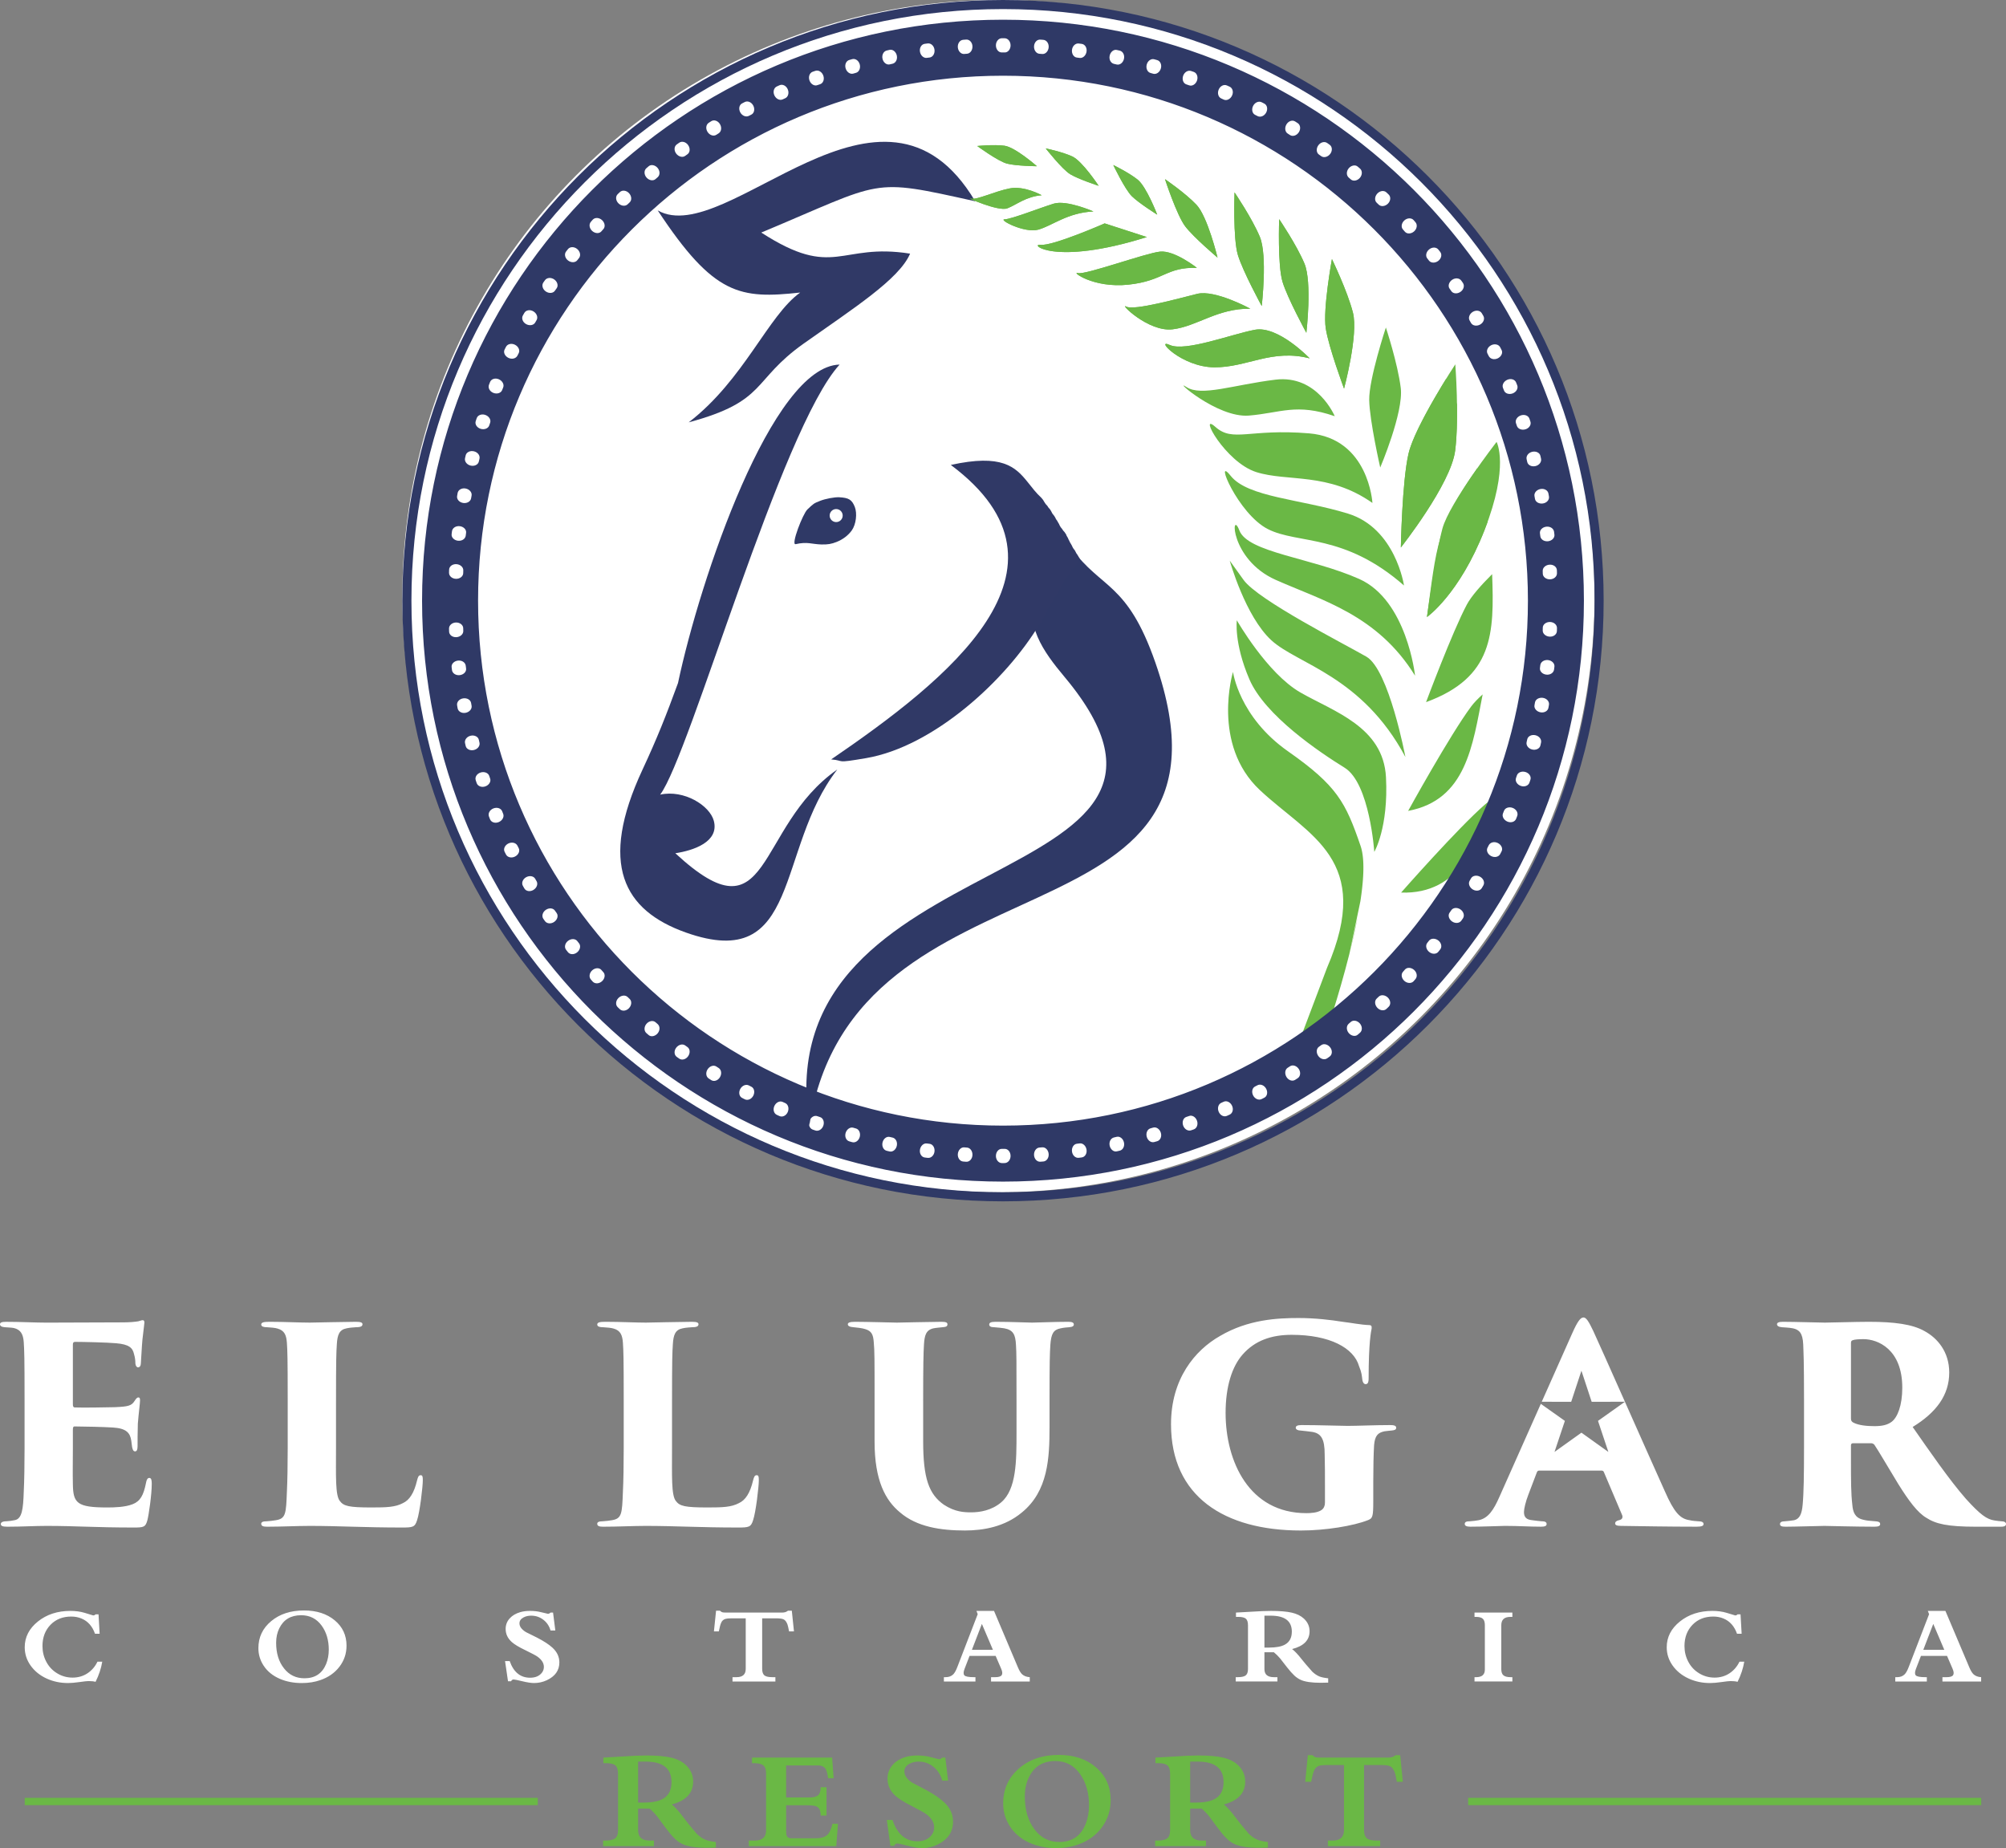 <svg xmlns="http://www.w3.org/2000/svg" id="Layer_1" width="632.91" height="583.068" viewBox="0 0 632.91 583.068"><rect x="0" y="0" width="632.91" height="583.068" fill="#808080" stroke="none"/><defs><style>      .st0, .st1 {        fill: #2f3966;      }      .st2, .st3, .st1 {        fill-rule: evenodd;      }      .st2, .st4 {        fill: #6ab845;      }      .st5, .st3 {        fill: #fff;      }      .st6 {        fill: none;      }      .st7 {        fill: #303966;      }    </style></defs><g id="Layer_11" data-name="Layer_1"><path class="st3" d="M106.015,442.678c0-14.11.084-15.819.258-18.555.17-2.994.775-4.619,3.099-5.046,1.207-.256,2.067-.256,2.928-.341,1.206,0,2.067-.172,2.067-.942,0-.513-.516-.77-2.067-.77-3.1,0-13.777.257-14.554.257-3.357,0-7.836-.257-12.744-.257-1.723,0-2.584.172-2.584.856,0,.685.862.856,1.81.856,1.292.085,2.583.17,3.358.427,2.152.598,2.755,2.053,2.929,4.445.17,2.736.257,4.276.257,18.215v15.048c0,5.302-.087,10.434-.257,13.853-.261,6.841-.346,8.379-3.446,8.894-.948.17-1.895.255-2.928.34-1.205,0-1.723.258-1.723.771,0,.77.69.941,1.895.941,4.736,0,9.387-.257,13.434-.257,9.128,0,17.138.512,29.022.512,3.446,0,4.134-.084,4.823-2.307.859-2.479,1.808-10.604,1.808-12.571,0-1.196-.087-1.624-.688-1.624-.69,0-.862.685-1.121,1.624-.948,4.019-2.413,6.242-4.479,7.184-2.413,1.283-5.167,1.368-9.903,1.368-7.149,0-8.785-.428-9.99-2.052-1.464-1.798-1.205-7.952-1.205-16.589v-14.28ZM212.031,442.678c0-14.11.085-15.819.259-18.555.172-2.994.774-4.619,3.1-5.046,1.205-.256,2.067-.256,2.926-.341,1.207,0,2.067-.172,2.067-.942,0-.513-.516-.77-2.067-.77-3.098,0-13.777.257-14.552.257-3.359,0-7.838-.257-12.744-.257-1.725,0-2.586.172-2.586.856,0,.685.862.856,1.81.856,1.292.085,2.584.17,3.359.427,2.152.598,2.754,2.053,2.928,4.445.172,2.736.257,4.276.257,18.215v15.048c0,5.302-.085,10.434-.257,13.853-.258,6.841-.346,8.379-3.444,8.894-.948.17-1.896.255-2.93.34-1.203,0-1.723.258-1.723.771,0,.77.689.941,1.897.941,4.734,0,9.387-.257,13.434-.257,9.128,0,17.138.512,29.021.512,3.446,0,4.134-.084,4.823-2.307.861-2.479,1.808-10.604,1.808-12.571,0-1.196-.086-1.624-.688-1.624-.689,0-.861.685-1.12,1.624-.947,4.019-2.413,6.242-4.479,7.184-2.411,1.283-5.165,1.368-9.903,1.368-7.147,0-8.784-.428-9.989-2.052-1.462-1.798-1.206-7.952-1.206-16.589v-14.28l-0-0ZM291.264,441.823c0-10.946.087-14.965.259-17.7.172-2.737.603-4.532,3.015-5.046.861-.171,2.067-.256,2.841-.341,1.118-.087,1.549-.258,1.549-.942,0-.513-.431-.77-1.893-.77-3.102,0-13.348.257-14.038.257-.775,0-9.472-.257-13.177-.257-1.636,0-2.326.257-2.326.77s.517.855,1.81.942c.777.085,2.755.255,3.703.598,1.982.598,2.498,1.71,2.669,4.104.259,2.736.259,5.129.259,18.385v12.996c0,12.312,3.444,18.555,8.008,22.319,5.341,4.617,12.918,5.728,20.498,5.728,5.856,0,12.572-1.197,17.913-5.644,8.352-6.756,8.782-17.272,8.782-27.021v-8.379c0-12.57.087-14.793.259-17.53.259-3.505.948-4.789,3.273-5.216,1.206-.256,1.722-.256,2.668-.341,1.12-.087,1.466-.43,1.466-.856,0-.599-.518-.856-1.81-.856-4.221,0-9.816.257-11.367.257-1.379,0-6.631-.257-11.54-.257-1.549,0-1.98.342-1.98.856s.431.856,1.551.856c1.721.17,2.236.17,3.187.341,2.839.514,3.528,1.967,3.703,5.216.171,2.737.171,4.96.171,17.53v10.261c0,8.807,0,17.785-4.825,21.89-3.013,2.564-6.715,3.165-9.472,3.165-2.154,0-5.08-.087-8.611-2.396-4.738-3.334-6.546-8.294-6.546-20.095v-12.825l0.0 0ZM433.279,467.305c0-4.191.085-8.637.257-11.373.259-2.992,1.206-3.935,3.272-4.362.861-.085,1.982-.255,2.325-.255.861-.085,1.377-.258,1.377-.854,0-.686-.69-.856-1.979-.856-4.651,0-10.247.256-13.349.256-2.325,0-8.956-.256-14.554-.256-1.377,0-1.81.341-1.81.856,0,.512.69.854,1.38.854,1.464.17,2.584.255,3.704.428,2.929.427,4.047,2.222,4.047,7.097.087,3.164.087,6.499.087,10.004v5.216c0,1.027-.346,1.795-1.035,2.31-1.29.94-3.616,1.025-4.821,1.025-18.085,0-25.492-16.333-25.492-31.638,0-8.38,2.066-14.708,5.426-18.47,3.876-4.36,9.043-6.157,15.415-6.157,11.97,0,19.636,4.104,21.272,9.919.861,2.052.861,2.993,1.033,4.276.085.685.429,1.367,1.033,1.367.603,0,.946-.428.946-1.795,0-11.373.776-14.878.946-15.733.089-.769-.085-1.111-.859-1.111-2.497-.085-5.341-.686-8.268-1.027-3.703-.598-8.698-1.197-13.949-1.197-6.546,0-15.847.429-24.716,5.643-8.008,4.532-15.502,13.597-15.502,27.877,0,22.744,16.792,33.52,40.992,33.52,7.751,0,16.533-1.454,21.098-3.249,1.551-.6,1.725-1.112,1.725-6.157v-6.156l-0-0ZM512.677,442.241c-4.651-10.459-8.857-19.908-9.98-22.311-1.463-3.079-2.239-4.276-3.101-4.276-.946,0-1.895,1.284-3.529,4.959l-9.63,21.633,9.288.019,3.231-9.807,3.23,9.807,10.491-.022v-0ZM505.367,463.968c.257,0,.603.171.688.513l5.772,13.598c.257.77-.087,1.367-1.035,1.54-.773.17-1.203.511-1.203,1.025,0,.514.516.769,1.893.769,5.513.085,15.33.255,23.768.255,1.639,0,2.241-.255,2.241-.854,0-.513-.516-.853-1.636-.853-.776-.087-1.809-.087-2.757-.342-3.015-.428-4.908-2.482-7.836-9.151-2.917-6.471-7.967-17.837-12.58-28.211l-8.499,6.027,3.269,9.793-8.496-6.072-8.497,6.072,3.271-9.793-7.587-5.378-13.071,29.358c-1.808,4.103-3.531,6.755-6.544,7.354-.863.17-1.723.255-2.756.342-1.034,0-1.636.169-1.636.853,0,.514.516.854,1.721.854,4.305,0,9.991-.255,10.938-.255,4.562,0,7.492.255,11.369.255,1.118,0,1.808-.17,1.808-.854,0-.426-.257-.853-1.551-.853-.688-.087-2.066-.172-3.013-.342-1.811-.173-2.585-.942-2.585-2.566,0-1.025.517-3.25,1.38-5.473l2.667-7.012c.174-.429.346-.6.776-.6h19.723v-0ZM583.995,423.78c0-.685.174-.769.518-.94.603-.258,2.066-.343,3.445-.343,4.478,0,12.227,3.163,12.227,15.306,0,5.729-1.549,9.406-3.357,10.774-1.379,1.027-3.101,1.368-5.426,1.368-2.412,0-4.995-.256-6.631-1.11-.518-.258-.776-.6-.776-1.283v-23.772 0ZM569.183,456.871c0,8.294-.086,14.28-.431,17.872-.258,2.907-.947,4.447-2.668,4.875-.946.17-2.066.255-2.928.34-.947,0-1.552.258-1.552.857,0,.599.431.855,1.724.855,2.926,0,11.281-.257,12.314-.257.604,0,9.988.257,15.76.257,1.205,0,1.808-.257,1.808-.769s-.172-.856-1.549-.942c-1.724-.17-2.671-.17-3.877-.513-2.582-.598-3.185-2.479-3.358-4.702-.431-3.592-.431-7.611-.431-14.365v-4.361c0-.513.259-.683.689-.683h5.685c.431,0,.861.255,1.033.512,1.551,2.308,3.531,5.815,7.492,12.314,3.357,5.388,6.113,9.064,8.869,10.689,3.016,1.967,6.803,2.822,15.673,2.822h7.751c.861,0,1.723-.087,1.723-.855,0-.514-.518-.857-1.464-.857-.689-.085-1.205-.085-2.151-.255-2.413-.343-4.479-1.797-9.044-6.842-5.253-5.984-11.538-15.136-16.792-22.659,7.405-4.532,11.539-10.004,11.539-17.188,0-6.499-3.703-10.858-7.837-13.083-3.789-2.138-9.474-2.907-17.567-2.907-3.963,0-12.231.257-13.865.257-1.206,0-9.475-.257-13.177-.257-1.291,0-1.894.257-1.894.77s.516.855,1.551.942c.773.085,2.152.085,3.444.341,2.066.427,3.099,1.539,3.273,5.046.086,2.735.257,4.444.257,17.7v15.048l0-0ZM7.75,456.871c0,5.302-.087,10.347-.257,13.768-.174,5.388-.518,8.637-2.928,8.979-.69.17-1.551.255-2.584.34-1.292,0-1.723.43-1.723.857,0,.599.518.855,2.067.855,4.738,0,8.356-.257,12.401-.257,9.043,0,15.502.512,27.384.512,3.188,0,3.792-.084,4.394-2.307.431-1.625,1.377-8.124,1.377-11.459,0-1.027-.087-1.882-.774-1.882-.518,0-.861.513-1.034,1.54-.776,3.932-1.808,5.814-4.22,6.754-2.411.942-5.77,1.027-8.01,1.027-9.559,0-10.764-1.368-10.85-7.354-.087-3.249,0-8.294,0-11.2v-5.902c0-.682.085-1.11.518-1.11,2.669,0,9.729.171,12.142.341,4.221.258,5.426,1.712,5.769,4.192.087.683.172,1.281.257,1.965.174.769.346,1.369.95,1.369.516,0,.775-.513.775-1.625,0-.94,0-5.132.085-7.097.259-3.336.688-6.414.688-7.269,0-.513,0-1.027-.516-1.027-.431,0-.688.343-1.206,1.112-.946,1.54-2.066,1.795-6.287,1.967-3.099.086-10.075.171-12.485.086-.604,0-.69-.428-.69-1.025v-18.812c0-.6.172-.854.69-.854,2.583,0,10.075.17,12.916.427,4.133.343,5.253,1.453,5.684,3.42.345,1.197.43,2.053.43,2.992.086.771.431,1.197.862,1.197.516,0,.861-.513.861-1.197.259-4.444.429-7.439.69-9.148.257-2.479.429-3.335.429-3.763,0-.427-.085-.77-.516-.77-.344,0-.774.172-1.379.343-.861.17-2.928.342-4.649.342-1.377,0-22.477.085-24.286.085-3.788,0-7.922-.257-12.831-.257C.516,417.024 0,417.281 0,417.794s.431.855,1.549.942c.861.085,2.067.085,2.841.255,2.154.513,2.928,1.967,3.102,4.447.17,2.736.257,4.446.257,18.385v15.048h-0Z"></path><path class="st3" d="M613.439,520.505l-3.476-8.168-3.143,8.168h6.619ZM614.308,522.428h-8.234l-1.577,4.097c-.376.974-.395,1.649-.057,2.034.332.39,1.333.582,3.017.582h.477v1.364h-9.957v-1.364h.57c1.009,0,1.821-.314,2.428-.938.427-.456.847-1.213,1.247-2.272l6.427-16.672-.402-1.024h5.55l7.523,17.767c.437,1.041.877,1.776,1.32,2.202.582.553,1.396.867,2.43.938v1.364h-12.211v-1.364h1.315c1.096,0,1.783-.222,2.062-.664.268-.437.211-1.101-.182-1.998l-1.744-4.051v0ZM548.825,524.246h1.504c-.345,2.104-1.047,4.225-2.11,6.362-.565-.157-1.304-.238-2.218-.238-.463,0-1.423.106-2.868.315-1.455.205-2.643.309-3.588.309-2.42,0-4.654-.466-6.708-1.398-2.167-.979-3.884-2.372-5.153-4.178-1.209-1.731-1.817-3.637-1.817-5.717,0-3.199,1.391-5.908,4.171-8.135,2.781-2.221,6.189-3.332,10.223-3.332,1.664,0,3.168.203,4.515.612,1.734.54,2.628.815,2.692.815.295,0,.546-.117.752-.343h.933l.35,6.118h-1.466c-.819-2.349-2.229-3.945-4.221-4.784-1.001-.425-2.091-.637-3.262-.637-2.682,0-4.861.863-6.539,2.582-1.696,1.748-2.548,3.991-2.548,6.725,0,1.766.395,3.403,1.177,4.9.825,1.597,2.004,2.844,3.52,3.741,1.46.879,3.062,1.316,4.812,1.316,1.772,0,3.354-.465,4.751-1.398,1.322-.893,2.354-2.099,3.101-3.637h0ZM465.22,510.122v-1.364h11.948v1.364h-.627c-1.91,0-2.87.873-2.87,2.627v13.846c0,.949.232,1.608.703,1.981.463.379,1.209.565,2.24.565h.554v1.364h-11.948v-1.364h.53c1.823,0,2.735-.805,2.735-2.407v-13.984c0-.943-.206-1.619-.625-2.021-.412-.403-1.134-.606-2.148-.606h-.492l-0-0ZM398.938,509.736v10.069h1.465c2.229,0,3.903-.32,5.029-.955,1.435-.798,2.15-2.156,2.15-4.079,0-3.356-2.224-5.035-6.679-5.035h-1.966l-0-0ZM398.938,521.274v5.326c0,1.694.989,2.54,2.975,2.54h1.12v1.364h-13.15v-1.364h.606c1.134,0,1.942-.157,2.419-.476.562-.374.844-1.068.844-2.069v-13.81c0-1.014-.225-1.706-.669-2.091-.451-.379-1.228-.571-2.337-.571h-.787v-1.364l4.846-.268c2.556-.168,4.617-.255,6.17-.255,2.8,0,4.996.181,6.587.547,1.591.361,2.862.99,3.822,1.877,1.193,1.112,1.797,2.44,1.797,3.979,0,2.822-1.835,4.696-5.511,5.629.863.665,1.866,1.725,3.005,3.194.715.92,1.848,2.248,3.4,3.979.752.699,1.504,1.201,2.262,1.493.644.25,1.555.437,2.717.56v1.363c-.55.035-1.326.052-2.335.052-2.919,0-5.042-.315-6.365-.938-.698-.319-1.357-.769-1.983-1.351-.682-.637-1.458-1.516-2.329-2.63l-2.169-2.784c-.55-.659-1.201-1.305-1.959-1.929h-2.975l-0-0ZM313.27,520.505l-3.478-8.168-3.144,8.168h6.621ZM314.139,522.428h-8.237l-1.577,4.097c-.376.974-.393,1.649-.055,2.034.332.39,1.332.582,3.017.582h.478v1.364h-9.96v-1.364h.571c1.009,0,1.823-.314,2.429-.938.425-.456.844-1.213,1.247-2.272l6.427-16.672-.402-1.024h5.548l7.522,17.767c.439,1.041.877,1.776,1.321,2.202.583.553,1.396.867,2.431.938v1.364h-12.213v-1.364h1.315c1.096,0,1.785-.222,2.061-.664.268-.437.213-1.101-.182-1.998l-1.742-4.051v0ZM240.47,510.577v15.953c0,1.032.269,1.743.809,2.115.463.333,1.283.495,2.459.495h.903v1.364h-13.528v-1.364h1.263c1.936,0,2.906-.867,2.906-2.61v-15.953h-4.438c-.89,0-1.536.057-1.925.168-.638.187-1.09.572-1.358,1.166-.255.537-.512,1.467-.769,2.79h-1.542l.676-6.537h1.215c.338.292.578.46.714.49.246.068.607.103,1.084.103h17.873c.733,0,1.334-.198,1.797-.594h1.216l.677,6.537h-1.542c-.206-1.084-.374-1.8-.494-2.155-.321-.903-.765-1.468-1.341-1.695-.476-.182-1.22-.273-2.235-.273h-4.422ZM160.28,530.435l-.931-6.364h1.464c1.239,3.498,3.382,5.245,6.431,5.245,1.717,0,2.981-.56,3.803-1.677.371-.515.552-1.096.552-1.743,0-1.207-.697-2.302-2.093-3.281-.5-.35-1.772-1.02-3.801-2.01-1.998-.956-3.4-1.806-4.221-2.54-1.295-1.166-1.947-2.541-1.947-4.133,0-1.299.432-2.417,1.301-3.36.809-.887,1.899-1.526,3.265-1.931.933-.273,1.953-.406,3.068-.406,1.233,0,2.343.116,3.319.354,1.502.374,2.299.56,2.386.56.282,0,.56-.128.828-.391h.79l.714,5.664h-1.504c-.395-1.375-1.128-2.488-2.205-3.338-1.128-.897-2.435-1.348-3.928-1.348-.907,0-1.708.188-2.411.567-.846.453-1.266,1.071-1.266,1.852,0,1.003.676,1.923,2.035,2.768,1.141.565,2.288,1.136,3.435,1.706,2.203,1.125,3.856,2.204,4.972,3.24,1.434,1.328,2.148,2.872,2.148,4.621,0,2.517-1.336,4.393-4.003,5.634-1.247.578-2.586.868-4.015.868-.882,0-2.097-.187-3.644-.559-1.547-.379-2.469-.565-2.775-.565-.357,0-.62.186-.79.565h-.977 0ZM87.124,518.297c0,3.298.833,5.996,2.501,8.089,1.621,2.067,3.769,3.105,6.438,3.105,3.304,0,5.579-1.497,6.825-4.488.565-1.374.845-2.891.845-4.539,0-3-.752-5.535-2.252-7.593-1.592-2.184-3.746-3.273-6.465-3.273-3.257,0-5.556,1.375-6.901,4.131-.659,1.328-.992,2.85-.992,4.568l-0-0ZM81.526,519.986c0-3.443,1.345-6.293,4.046-8.53,2.694-2.243,6.144-3.362,10.353-3.362,3.952,0,7.169,1.032,9.668,3.102,2.494,2.061,3.739,4.729,3.739,8.005,0,2.494-.752,4.721-2.254,6.671-1.472,1.912-3.465,3.311-5.981,4.185-1.759.623-3.727.938-5.886.938-2.507,0-4.791-.431-6.846-1.299-2.273-.968-4.007-2.372-5.205-4.214-1.09-1.671-1.634-3.501-1.634-5.494v0ZM30.759,524.246h1.503c-.344,2.104-1.046,4.225-2.11,6.362-.565-.157-1.303-.238-2.218-.238-.463,0-1.422.106-2.868.315-1.454.205-2.643.309-3.587.309-2.42,0-4.655-.466-6.708-1.398-2.167-.979-3.884-2.372-5.154-4.178-1.209-1.731-1.817-3.637-1.817-5.717,0-3.199,1.391-5.908,4.171-8.135,2.781-2.221,6.189-3.332,10.222-3.332,1.665,0,3.168.203,4.515.612,1.734.54,2.628.815,2.692.815.294,0,.546-.117.752-.343h.933l.35,6.118h-1.466c-.82-2.349-2.229-3.945-4.221-4.784-1.001-.425-2.091-.637-3.262-.637-2.681,0-4.861.863-6.538,2.582-1.696,1.748-2.548,3.991-2.548,6.725,0,1.766.395,3.403,1.177,4.9.825,1.597,2.004,2.844,3.519,3.741,1.46.879,3.062,1.316,4.812,1.316,1.772,0,3.355-.465,4.751-1.398,1.322-.893,2.354-2.099,3.1-3.637Z"></path><path class="st2" d="M430.368,556.854v20.483c0,1.324.329,2.236.984,2.716.565.426,1.566.637,3.002.637h1.1v1.751h-16.498v-1.751h1.544c2.359,0,3.543-1.116,3.543-3.352v-20.483h-5.414c-1.084,0-1.872.073-2.346.216-.778.239-1.328.733-1.657,1.497-.314.687-.625,1.884-.939,3.583h-1.88l.825-8.393h1.482c.414.374.703.59.871.627.298.091.74.135,1.322.135h21.797c.894,0,1.626-.253,2.193-.762h1.481l.825,8.393h-1.88c-.251-1.392-.459-2.312-.602-2.768-.392-1.158-.934-1.886-1.636-2.176-.58-.233-1.489-.352-2.727-.352h-5.392v-0ZM375.506,555.775v12.93h1.787c2.719,0,4.759-.413,6.133-1.227,1.749-1.024,2.619-2.768,2.619-5.236,0-4.31-2.71-6.466-8.142-6.466h-2.397ZM375.506,570.591v6.837c0,2.177,1.207,3.263,3.627,3.263h1.368v1.751h-16.039v-1.751h.74c1.384,0,2.367-.201,2.947-.614.689-.479,1.032-1.369,1.032-2.655v-17.731c0-1.301-.275-2.193-.816-2.686-.552-.486-1.498-.734-2.849-.734h-.964v-1.751l5.911-.344c3.117-.217,5.63-.33,7.524-.33,3.414,0,6.095.233,8.034.704,1.94.464,3.491,1.273,4.659,2.409,1.458,1.431,2.193,3.135,2.193,5.111,0,3.619-2.239,6.028-6.722,7.226,1.054.854,2.276,2.215,3.665,4.102.871,1.182,2.254,2.887,4.148,5.108.916.898,1.832,1.542,2.756,1.916.788.321,1.895.561,3.315.718v1.75c-.673.047-1.619.069-2.849.069-3.56,0-6.149-.406-7.761-1.205-.855-.413-1.656-.988-2.42-1.736-.833-.815-1.781-1.944-2.841-3.375l-2.644-3.575c-.672-.846-1.468-1.677-2.392-2.476h-3.627ZM323.339,566.768c0,4.233,1.017,7.698,3.048,10.383,1.978,2.657,4.598,3.988,7.851,3.988,4.034,0,6.807-1.923,8.326-5.761.688-1.766,1.031-3.711,1.031-5.827,0-3.854-.916-7.108-2.751-9.749-1.94-2.805-4.565-4.206-7.881-4.206-3.972,0-6.774,1.768-8.416,5.306-.804,1.706-1.208,3.658-1.208,5.866h0ZM316.51,568.936c0-4.421,1.643-8.079,4.935-10.953,3.285-2.88,7.492-4.317,12.625-4.317,4.819,0,8.747,1.324,11.794,3.981,3.04,2.648,4.559,6.075,4.559,10.279,0,3.203-.916,6.06-2.749,8.568-1.794,2.453-4.224,4.248-7.294,5.369-2.146.802-4.545,1.205-7.18,1.205-3.056,0-5.844-.554-8.349-1.667-2.771-1.242-4.887-3.046-6.346-5.409-1.33-2.148-1.995-4.497-1.995-7.056ZM280.934,582.351l-1.138-8.17h1.788c1.513,4.489,4.123,6.734,7.843,6.734,2.093,0,3.637-.719,4.636-2.154.451-.659.672-1.406.672-2.237,0-1.549-.848-2.955-2.55-4.212-.612-.449-2.161-1.31-4.636-2.582-2.437-1.227-4.149-2.32-5.148-3.262-1.582-1.497-2.377-3.263-2.377-5.306,0-1.667.527-3.104,1.589-4.315.986-1.138,2.314-1.961,3.981-2.477,1.137-.352,2.382-.524,3.742-.524,1.504,0,2.857.15,4.047.458,1.835.479,2.803.718,2.911.718.344,0,.68-.165,1.009-.502h.961l.871,7.272h-1.833c-.482-1.765-1.375-3.193-2.69-4.287-1.373-1.151-2.969-1.729-4.789-1.729-1.107,0-2.084.24-2.939.727-1.032.583-1.543,1.377-1.543,2.378,0,1.288.825,2.471,2.482,3.555,1.391.726,2.789,1.458,4.186,2.191,2.689,1.444,4.704,2.829,6.064,4.159,1.749,1.706,2.62,3.688,2.62,5.933,0,3.233-1.629,5.643-4.882,7.235-1.518.74-3.154,1.114-4.894,1.114-1.077,0-2.56-.238-4.445-.718-1.887-.487-3.009-.726-3.385-.726-.434,0-.755.238-.961.726h-1.192 0ZM261.274,561.029c-.19-1.377-.435-2.313-.718-2.813-.479-.815-1.29-1.229-2.443-1.229h-10.082v10.103h7.447c1.245,0,2.131-.241,2.666-.721.527-.484.793-1.315.793-2.513h1.835v8.933h-1.835c0-1.601-.496-2.574-1.481-2.926-.597-.201-1.49-.306-2.673-.306h-6.752v8.087c0,.823.083,1.377.244,1.669.221.44.71.659,1.451.659h7.645c1.674,0,2.896-.368,3.667-1.094.703-.643,1.237-1.81,1.611-3.486h1.742l-.535,7.049h-27.604v-1.751h1.88c2.382,0,3.574-1.078,3.574-3.226v-17.911c0-1.322-.336-2.222-1.007-2.692-.567-.397-1.558-.592-2.986-.592h-.452v-1.751h25.281l.474,6.511h-1.742 0ZM201.326,555.775v12.93h1.787c2.718,0,4.759-.413,6.132-1.227,1.75-1.024,2.621-2.768,2.621-5.236,0-4.31-2.711-6.466-8.143-6.466h-2.397ZM201.326,570.591v6.837c0,2.177,1.207,3.263,3.627,3.263h1.368v1.751h-16.039v-1.751h.741c1.383,0,2.367-.201,2.947-.614.688-.479,1.031-1.369,1.031-2.655v-17.731c0-1.301-.273-2.193-.816-2.686-.552-.486-1.498-.734-2.849-.734h-.964v-1.751l5.911-.344c3.118-.217,5.63-.33,7.525-.33,3.414,0,6.094.233,8.034.704,1.94.464,3.491,1.273,4.659,2.409,1.458,1.431,2.193,3.135,2.193,5.111,0,3.619-2.239,6.028-6.722,7.226,1.054.854,2.276,2.215,3.665,4.102.871,1.182,2.254,2.887,4.149,5.108.916.898,1.833,1.542,2.756,1.916.788.321,1.895.561,3.315.718v1.75c-.672.047-1.619.069-2.849.069-3.559,0-6.149-.406-7.76-1.205-.856-.413-1.657-.988-2.42-1.736-.833-.815-1.782-1.944-2.841-3.375l-2.643-3.575c-.673-.846-1.468-1.677-2.392-2.476h-3.627Z"></path><rect class="st4" x="7.8" y="567.217" width="161.871" height="2.3"></rect><rect class="st4" x="463.221" y="567.217" width="161.868" height="2.3"></rect><circle class="st5" cx="315.021" cy="188.079" r="188.079"></circle><g id="Horse"><g id="body"><path class="st0" d="M364.487,208.927c-8.877-25.394-17.025-22.977-26.391-35.92-3.789-2.941-5.822-5.738-6.971-8.425-.035.382-.066.769-.082,1.169-.15,3.66.658,6.844-.433,10.502-.946,3.171-2.648,6.981-4.882,10.3.243-.085.486-.184.728-.264-3.195,10.985,2.521,19.035,9.432,27.298,57.844,69.166-94.718,50.66-80.552,141.592,13.935-89.637,141.597-53.463,109.152-146.251Z"></path><path class="st7" d="M213.068,269.196c5.766-.869,13.891-3.602,12.154-10.215-1.285-4.865-9.434-9.933-16.933-8.28,9.406-12.475,38.146-115.531,56.615-135.676-21.292.49-44.026,67.57-50.985,100.464-3.757,10.278-6.576,17.4-11.214,27.358-13.898,29.825-5.979,44.387,13.722,51.371,36.455,12.916,28.182-26.275,47.754-51.449-26.22,18.299-20.603,54.656-51.112,26.427h0Z"></path><path class="st7" d="M253.645,108.341c15.5-10.979,30.076-20.246,33.497-28.317-22.208-3.53-23.819,8.305-46.954-6.653,39.192-16.367,33.936-17.318,67.497-9.872-29.271-49.166-78.306,15.291-100.166,2.89,17.751,26.938,26,27.954,44.955,25.912-10.121,7.178-17.728,27.548-35.184,40.948,24.929-6.724,19.712-13.129,36.354-24.908Z"></path><path class="st7" d="M400.877,241.845c-.165.13-.327.262-.491.394-.003.032-.007.064-.009.097.243.001.477.048.69.138.242-.435.476-.873.698-1.318-.298.227-.594.456-.888.688l0.0 0Z"></path><path class="st7" d="M340.187,175.454c-.076-.119-.147-.241-.212-.366-.275-.329-.491-.698-.667-1.089-.053-.08-.083-.173-.13-.256-.018-.024-.032-.05-.049-.075-.388-.439-.707-.948-.926-1.506-.127-.19-.242-.387-.337-.596-.207-.283-.361-.597-.493-.921-.184-.305-.338-.628-.455-.967-.043-.064-.09-.125-.129-.192-.196-.319-.37-.652-.491-1.008-.148-.18-.286-.367-.397-.572-.329-.313-.601-.674-.826-1.063-.413-.445-.728-.967-.947-1.533-.121-.167-.223-.345-.317-.528-.102-.152-.177-.316-.261-.477-.276-.331-.506-.688-.652-1.094-.15-.196-.289-.399-.404-.618-.386-.409-.679-.888-.898-1.405-.054-.074-.097-.156-.146-.233-.069-.098-.132-.201-.194-.304-.346-.333-.636-.714-.862-1.132-.381-.336-.674-.743-.923-1.177-.145-.203-.271-.419-.383-.643-.038-.041-.068-.088-.105-.129-.075-.084-.144-.171-.213-.26-.063-.08-.138-.151-.193-.236-1.663-1.518-2.93-3.213-4.223-4.831-.038-.044-.073-.09-.109-.136-3.902-4.864-8.143-8.973-24.26-5.422,43.795,32.665-1.284,67.971-37.748,92.906,4.628.376.82,1.336,11.021-.404,21.193-3.608,44.122-24.466,54.843-42.472,3.717-6.233,6.387-11.816,9.709-16.258-.001-.49.231-.975.799-1.305.869-.505,1.233-1.488,1.705-2.333.109-.195.234-.379.35-.569-.188-.248-.341-.518-.474-.799Z"></path></g><g id="eye"><path class="st1" d="M269.697,159.935c-.93-2.353-1.961-2.871-4.844-3.05-1.513-.094-4.449.479-6.052,1.113-2.074.82-2.056.839-4.041,2.711-1.484,1.399-5.304,11.33-3.736,10.973,3.739-.851,5.063.016,8.146.094,1.994.05,3.158-.151,4.767-.787,2.042-.807,3.694-2.106,4.785-3.613,1.398-1.93,1.771-5.427.975-7.442v-0Z"></path><circle class="st5" cx="263.82" cy="162.659" r="2.056"></circle></g></g><g><path class="st2" d="M472.181,139.422s-14.924,19.3-17.086,27.34c-2.164,8.037-4.878,27.91-4.878,27.91,0,0,10.204-7.111,18.163-27.436,7.954-20.323,3.801-27.814,3.801-27.814"></path><path class="st2" d="M459.157,114.941s-12.734,19.41-14.765,28.212c-2.033,8.804-2.412,29.579-2.412,29.579,0,0,15.825-20.005,17.14-30.589,1.321-10.585.037-27.203.037-27.203"></path><path class="st2" d="M420.235,81.734s-2.889,15.791-1.952,21.844c.929,6.053,5.776,19.035,5.776,19.035,0,0,4.593-17.068,2.798-24.011-1.794-6.947-6.622-16.868-6.622-16.868"></path><path class="st2" d="M403.589,69.142s-.535,14.52,1.06,19.775c1.595,5.252,7.518,16.079,7.518,16.079,0,0,1.871-15.923-.597-21.836-2.469-5.916-7.981-14.017-7.981-14.017"></path><path class="st2" d="M389.508,60.699s-.535,14.516,1.062,19.773c1.595,5.252,7.517,16.08,7.517,16.08,0,0,1.869-15.925-.597-21.84-2.469-5.916-7.982-14.013-7.982-14.013"></path><path class="st2" d="M367.562,56.529s3.716,11.394,6.398,14.905c2.683,3.51,10.184,9.839,10.184,9.839,0,0-3.118-12.932-6.638-16.656-3.52-3.724-9.943-8.089-9.943-8.089"></path><path class="st2" d="M351.249,52.062s3.64,7.642,5.841,9.828c2.196,2.189,8.022,5.832,8.022,5.832,0,0-3.365-8.801-6.169-11.045-2.806-2.242-7.694-4.614-7.694-4.614"></path><path class="st2" d="M329.941,46.824s5.137,6.564,7.72,8.143c2.582,1.577,8.972,3.653,8.972,3.653,0,0-5.116-7.766-8.292-9.25-3.181-1.474-8.399-2.546-8.399-2.546"></path><path class="st2" d="M308.327,46.063s6.537,4.812,9.39,5.557c2.852.752,9.443.825,9.443.825,0,0-6.815-5.992-10.206-6.463-3.397-.465-8.627.081-8.627.081"></path><path class="st2" d="M413.217,113.066s-9.946-10.423-17.319-9.02c-7.378,1.403-21.975,7.019-26.83,4.792s3.706,6.991,14.069,7.051c10.359.062,18.122-5.911,30.08-2.824"></path><path class="st2" d="M394.477,97.392s-11.119-6.067-16.738-4.687c-5.62,1.38-19.938,5.382-22.387,4.029-2.447-1.353,6.896,8.081,14.607,7.164,7.711-.914,14.136-6.643,24.518-6.505"></path><path class="st2" d="M377.636,84.512s-7.047-5.6-11.633-5.126-23.632,7.428-25.921,6.769c-2.285-.662,4.742,4.861,15.978,3.649,11.236-1.211,11.816-5.587,21.575-5.292"></path><path class="st2" d="M361.84,74.791l-13.306-4.311s-16.427,7.205-20.204,6.753c-3.778-.459,3.965,6.842,33.51-2.441"></path><path class="st2" d="M344.994,66.715s-8.438-3.71-12.542-2.461c-4.108,1.252-13.373,4.91-15.496,4.941-2.118.035,6.268,4.487,10.675,3.246,4.404-1.247,9.163-5.344,17.363-5.727"></path><path class="st2" d="M328.673,61.599s-5.421-3.066-10.127-2.157c-4.701.907-10.545,3.809-12.376,3.2-1.834-.607,8.77,4.2,11.661,3.083,2.893-1.119,5.872-3.722,10.843-4.127"></path><path class="st2" d="M328.673,61.599s-5.421-3.066-10.127-2.157c-4.701.907-10.545,3.809-12.376,3.2-1.834-.607,8.77,4.2,11.661,3.083,2.893-1.119,5.872-3.722,10.843-4.127M332.453,64.254c-4.108,1.252-13.373,4.91-15.496,4.941-2.118.035,6.268,4.487,10.675,3.246,4.404-1.247,9.163-5.344,17.363-5.727,0,0-8.438-3.71-12.542-2.461ZM346.632,58.62s-5.116-7.766-8.292-9.25c-3.181-1.474-8.399-2.546-8.399-2.546,0,0,5.137,6.564,7.72,8.143,2.582,1.577,8.972,3.653,8.972,3.653ZM365.112,67.722s-3.365-8.801-6.169-11.045c-2.806-2.242-7.694-4.614-7.694-4.614,0,0,3.64,7.642,5.841,9.828,2.196,2.189,8.022,5.832,8.022,5.832ZM348.534,70.48s-16.427,7.205-20.204,6.753c-3.778-.459,3.965,6.842,33.51-2.441l-13.306-4.311v0ZM366.004,79.385c-4.585.473-23.632,7.428-25.921,6.769-2.285-.662,4.742,4.861,15.978,3.649,11.236-1.211,11.816-5.587,21.575-5.292,0,0-7.047-5.6-11.633-5.126ZM384.144,81.273s-3.118-12.932-6.638-16.656c-3.52-3.724-9.943-8.089-9.943-8.089,0,0,3.716,11.394,6.398,14.905,2.683,3.51,10.184,9.839,10.184,9.839h0ZM377.739,92.705c-5.62,1.38-19.938,5.382-22.387,4.029-2.447-1.353,6.896,8.081,14.607,7.164,7.711-.914,14.136-6.643,24.518-6.505,0,0-11.119-6.067-16.738-4.687l-0-0ZM398.087,96.552s1.869-15.925-.597-21.84c-2.469-5.916-7.982-14.013-7.982-14.013,0,0-.535,14.516,1.062,19.773,1.595,5.252,7.517,16.08,7.517,16.08ZM395.898,104.047c-7.378,1.403-21.975,7.019-26.83,4.792s3.706,6.991,14.069,7.051c10.359.062,18.122-5.911,30.08-2.824,0,0-9.946-10.423-17.319-9.02ZM412.167,104.996s1.871-15.923-.597-21.836c-2.469-5.916-7.981-14.017-7.981-14.017,0,0-.535,14.52,1.06,19.775,1.595,5.252,7.518,16.079,7.518,16.079ZM424.059,122.612s4.593-17.068,2.798-24.011c-1.794-6.947-6.622-16.868-6.622-16.868,0,0-2.889,15.791-1.952,21.844.929,6.053,5.776,19.035,5.776,19.035ZM468.607,253.747c-8.534,7.379-26.545,27.858-26.545,27.858,18.631.611,24.339-15.757,30.913-30.802-1.767.998-3.263,1.988-4.368,2.944ZM437.256,103.326s-5.387,16.3-5.258,22.908c.13,6.604,3.476,21.267,3.476,21.267,0,0,7.405-17.358,6.479-25.069-.929-7.701-4.697-19.105-4.697-19.105ZM433.599,268.759s-1.434-21.631-9.341-26.531c-7.909-4.897-25.168-16.46-30.084-27.953-4.913-11.494-3.941-18.574-3.941-18.574,0,0,9.525,16.719,20.048,22.765,10.53,6.043,26.185,10.836,27.008,26.755.824,15.919-3.69,23.539-3.69,23.539h0ZM443.418,238.836s-5.182-27.553-12.315-31.661c-7.136-4.113-34.151-17.835-38.737-24.201-3.991-5.544-4.347-6.053-4.373-6.092-.003-.005-.001-.001-.001-.001l.001.001c.016.057,4.889,17.541,13.123,25.114,8.244,7.585,28.623,11.212,42.302,36.841l-0-0ZM446.464,213.182s-2.542-23.806-17.628-30.525c-15.087-6.719-35.128-8.311-37.808-15.311-2.678-6.994-3.141,9.079,11.458,15.594,14.602,6.509,32.098,11.012,43.979,30.241v-0ZM442.975,184.727s-2.655-18.078-17.688-22.692c-15.028-4.616-31.584-5.115-37.011-11.927-5.421-6.808,2.247,11.991,11.752,16.822,9.505,4.831,24.071,1.257,42.947,17.797h0ZM433.013,158.679s-1.142-20.401-20.007-21.96c-18.862-1.558-23.96,2.947-29.544-2.034-5.577-4.981,3.069,11.136,12.907,14.26,9.838,3.12,22.739-.045,36.644,9.734h-0ZM421.122,131.312s-5.452-13.154-18.718-11.528c-13.27,1.624-23.38,5.411-28.071,2.328-4.693-3.082,9.659,9.842,19.733,8.999,10.075-.842,14.912-3.986,27.055.201v0ZM464.166,222.892c-6.735,9.051-19.887,32.943-19.887,32.943,18.323-3.436,20.353-20.65,23.514-36.762-1.508,1.357-2.755,2.647-3.627,3.819ZM449.935,221.524c21.252-7.797,21.537-21.63,20.845-40.379-3.552,3.534-6.585,6.98-7.977,9.592-4.603,8.636-12.868,30.787-12.868,30.787v0ZM450.217,194.671s10.204-7.111,18.163-27.436c.342-.875.662-1.725.961-2.553-.784-5.663-1.868-11.32-3.261-16.95-12.886,18.292-12.817,24.639-15.863,46.939ZM441.98,172.733s15.825-20.005,17.14-30.589c.545-4.366.646-9.756.578-14.585-1.008-2.598-2.085-5.183-3.234-7.756l-.159-.357c-3.878,6.276-10.498,17.571-11.913,23.707-2.033,8.804-2.412,29.579-2.412,29.579l-0.0 0ZM429.206,284.381c.055-.358.108-.714.16-1.068l.02-.142c.05-.351.098-.7.144-1.045l.017-.13c.045-.342.088-.682.128-1.02l.018-.145c.039-.338.077-.675.112-1.008l.012-.117c.034-.329.066-.654.096-.976l.015-.166c.028-.311.053-.621.076-.926l.013-.168c.022-.305.042-.606.059-.903l.009-.153c.017-.298.031-.592.042-.883l.006-.158c.01-.293.019-.584.024-.869l.002-.128c.004-.292.005-.578.004-.861l-.001-.115c-.002-.282-.008-.561-.016-.834l-.003-.111c-.01-.276-.023-.545-.039-.811l-.005-.096c-.017-.271-.038-.538-.062-.799l-.006-.067c-.025-.26-.054-.515-.086-.765l-.011-.082c-.033-.248-.069-.491-.11-.727l-.011-.066c-.041-.241-.087-.475-.138-.704l-.01-.05c-.052-.236-.109-.464-.17-.687l-.006-.02c-.064-.229-.132-.451-.205-.666-4.729-13.817-7.423-19.021-22.903-29.878-15.481-10.86-17.358-25.052-17.358-25.052,0,0-6.934,22.874,8.514,37.32,15.444,14.448,35.966,21.791,21.151,56.04l-8.671,22.969,8.122-1.667s4.161-12.037,7.588-25.639M327.159,52.445s-6.815-5.992-10.206-6.463c-3.397-.465-8.627.081-8.627.081,0,0,6.537,4.812,9.39,5.557,2.852.752,9.443.825,9.443.825h0Z"></path><line class="st6" x1="428.576" y1="288.109" x2="428.571" y2="288.131"></line><polyline class="st2" points="429.206 284.381 429.195 284.457 429.184 284.523"></polyline><path class="st2" d="M428.576,288.109c.072-.392.142-.784.21-1.174l.006-.033.002-.01.008-.051"></path><path class="st2" d="M425.725,301.01l.001-0.0.058-.236.026-.1c.199-.791.393-1.588.585-2.387l.033-.137c.088-.366.176-.734.262-1.102l.04-.174c.085-.362.169-.724.252-1.087l.041-.179c.084-.368.166-.736.248-1.104l.032-.142c.083-.374.165-.747.245-1.121l.028-.129c.081-.376.16-.753.239-1.128l.03-.146c.078-.376.154-.751.23-1.125l.016-.083.016-.081c.074-.367.144-.733.215-1.097l.015-.075.01-.051c.076-.399.152-.798.224-1.194-.072.397-.148.795-.224,1.194"></path></g><path class="st1" d="M499.738,189.506c0-101.226-82.06-183.287-183.286-183.287s-183.287,82.061-183.287,183.287,82.061,183.287,183.287,183.287,183.286-82.061,183.286-183.287M146.17,179.931h0l-.024.912c-.024,1.008-1.046,1.799-2.284,1.772-1.236-.029-2.217-.894-2.19-1.931l.024-.936c.027-1.038,1.04-1.827,2.289-1.76,1.222.066,2.212.936,2.185,1.943ZM147.058,168.088h0l-.114.906c-.135,1.002-1.152,1.724-2.398,1.609-1.216-.111-2.197-1.044-2.055-2.073l.114-.929c.132-1.032,1.234-1.743,2.461-1.592,1.228.153,2.122,1.083,1.992,2.079v-0ZM148.791,156.347h0l-.16.897c-.177.993-1.312,1.637-2.53,1.433-1.222-.199-2.064-1.186-1.878-2.209l.16-.923c.187-1.02,1.318-1.655,2.53-1.42,1.216.235,2.055,1.233,1.878,2.224l0-0ZM151.276,144.741h0l-.205.888c-.226.981-1.387,1.546-2.591,1.261-1.2-.286-1.989-1.33-1.757-2.344l.214-.915c.244-1.005,1.468-1.547,2.657-1.228,1.2.322,1.922,1.36,1.682,2.338ZM154.649,133.361h0l-.292.867c-.324.951-1.543,1.426-2.723,1.056-1.182-.367-1.869-1.462-1.534-2.443l.297-.888c.331-.984,1.55-1.454,2.718-1.047,1.17.403,1.856,1.504,1.534,2.455ZM158.763,122.228h0l-.336.845c-.371.942-1.605,1.333-2.754.888-1.155-.451-1.775-1.601-1.396-2.563l.34-.873c.385-.966,1.607-1.36,2.759-.87,1.125.482,1.754,1.634,1.387,2.573ZM163.659,111.417h0l-.415.812c-.478.888-1.7,1.215-2.819.683-1.114-.53-1.694-1.733-1.207-2.651l.427-.837c.473-.92,1.748-1.212,2.85-.649,1.101.562,1.622,1.745,1.165,2.642ZM169.306,100.976h0l-.454.791c-.505.873-1.784,1.089-2.865.484-1.077-.605-1.531-1.827-1.014-2.726l.467-.815c.517-.9,1.796-1.111,2.852-.473,1.062.641,1.513,1.862,1.014,2.739ZM175.637,90.935h0l-.529.746c-.545.846-1.824.984-2.856.304-1.032-.677-1.417-1.938-.854-2.811l.541-.764c.605-.846,1.911-.959,2.925-.247,1.011.71,1.356,1.953.773,2.771ZM182.696,81.39h0l-.562.716c-.623.794-1.923.827-2.91.078-.981-.752-1.257-2.019-.616-2.835l.577-.737c.642-.818,1.941-.848,2.901-.069.957.779,1.233,2.052.611,2.846h0ZM190.348,72.309h0s-.157.166-.307.34c-.15.175-.301.346-.301.346-.656.761-1.941.716-2.871-.1-.93-.815-1.135-2.112-.454-2.897,0,0,.153-.177.307-.358.153-.177.31-.349.31-.349.716-.75,2.028-.674,2.934.172.903.842,1.074,2.115.382,2.846h0ZM198.671,63.839h0l-.662.632c-.731.692-2.028.544-2.898-.334-.873-.878-.969-2.17-.216-2.885l.677-.647c.752-.717,2.043-.563,2.889.342.842.903.935,2.2.21,2.892ZM207.506,55.907h0l-.689.599c-.762.659-2.035.434-2.844-.502-.807-.936-.822-2.245-.04-2.925l.707-.61c.774-.699,2.098-.401,2.868.547.788.975.746,2.218-.003,2.892ZM216.908,48.661h0l-.743.529c-.824.585-2.088.253-2.828-.74-.743-.99-.656-2.278.187-2.879l.764-.541c.849-.602,2.109-.271,2.819.743.713,1.011.623,2.305-.199,2.889h0ZM226.766,42.045h0l-.767.49c-.849.544-2.079.141-2.748-.897-.674-1.038-.508-2.334.364-2.894l.788-.505c.876-.562,2.103-.153,2.748.918.632,1.044.46,2.341-.386,2.889ZM237.072,36.15h0l-.815.415c-.906.445-2.094-.024-2.69-1.101-.599-1.09-.355-2.39.581-2.85l.834-.427c.924-.469,2.127.039,2.69,1.141.563,1.101.295,2.365-.599,2.822h0ZM247.757,30.989h0l-.831.376c-.918.415-2.083-.16-2.602-1.279-.518-1.125-.172-2.38.773-2.808l.852-.388c.948-.427,2.109.147,2.594,1.288.484,1.137.132,2.395-.785,2.81h-0ZM258.77,26.564h0l-.867.292c-.939.364-2.052-.271-2.488-1.427-.439-1.155-.018-2.404.951-2.777l.888-.304c.984-.331,2.109.346,2.512,1.517.404,1.167-.042,2.376-.996,2.699ZM270.084,22.974h0l-.878.25c-.972.27-2.044-.467-2.401-1.649-.358-1.186.159-2.375,1.161-2.657l.9-.256c.996-.283,2.067.452,2.389,1.649.322,1.195-.205,2.386-1.17,2.663ZM281.599,20.112h0l-.891.204c-.978.226-1.995-.565-2.266-1.768-.277-1.21.322-2.375,1.333-2.609l.915-.214c1.011-.228,2.038.642,2.272,1.845.24,1.225-.382,2.314-1.363,2.543h-0ZM293.307,18.144h0l-.909.111c-.996.129-1.962-.761-2.148-1.982-.189-1.225.494-2.32,1.525-2.45l.927-.121c1.029-.129,1.989.758,2.14,1.989.153,1.225-.536,2.326-1.534,2.452h0ZM305.117,16.953h0l-.909.072c-1.005.075-1.904-.867-2.007-2.094-.099-1.237.656-2.296,1.688-2.375l.936-.072c1.035-.078,1.929.857,1.992,2.094.066,1.233-.695,2.295-1.7,2.374ZM316.987,16.549h0s-.228-.005-.457-.012c-.229.003-.455.007-.455.007-1.008.027-1.838-.954-1.856-2.191-.021-1.237.806-2.263,1.841-2.287,0,0,.238-.006.473-.006.234.003.466.009.466.009,1.042.027,1.863,1.053,1.845,2.287-.018,1.24-.852,2.218-1.857,2.194h0ZM328.852,17.034h0l-.905-.069c-1.005-.075-1.767-1.14-1.7-2.374.066-1.236.963-2.175,1.995-2.094l.933.072c1.038.078,1.79,1.141,1.688,2.371-.105,1.233-1.002,2.173-2.011,2.094h0ZM340.659,18.276h0l-.905-.114c-1-.123-1.683-1.222-1.532-2.452.154-1.228,1.111-2.115,2.14-1.983l.93.114c1.026.135,1.712,1.228,1.52,2.455-.187,1.213-1.152,2.107-2.151,1.98ZM352.346,20.355h0l-.888-.207c-.978-.243-1.601-1.321-1.356-2.551.235-1.197,1.264-2.08,2.272-1.833l.912.21c1.011.235,1.609,1.402,1.333,2.606-.274,1.204-1.291,2.002-2.272,1.775ZM363.853,23.265h0l-.879-.25c-.969-.273-1.489-1.465-1.17-2.66.324-1.191,1.393-1.932,2.389-1.648l.906.252c.998.286,1.514,1.478,1.155,2.66-.358,1.186-1.429,1.92-2.401,1.646ZM375.146,26.909h0l-.863-.294c-.948-.319-1.396-1.529-.993-2.699.406-1.168,1.531-1.847,2.516-1.514l.888.304c.966.379,1.387,1.627.947,2.78-.439,1.158-1.556,1.796-2.494,1.423h0ZM386.122,31.435h0l-.831-.379c-.917-.415-1.266-1.676-.779-2.81.484-1.134,1.644-1.712,2.588-1.285l.855.382c.948.43,1.294,1.685.768,2.807-.518,1.122-1.682,1.698-2.6,1.285ZM396.789,36.638h0l-.812-.413c-.899-.458-1.167-1.724-.602-2.825.565-1.098,1.772-1.607,2.693-1.138l.833.428c.93.46,1.171,1.772.572,2.853-.597,1.086-1.782,1.541-2.685,1.096ZM407.037,42.626h0l-.767-.493c-.849-.545-1.012-1.851-.379-2.898.649-1.071,1.868-1.466,2.741-.909l.791.506c.872.559,1.041,1.856.367,2.897-.674,1.036-1.905,1.438-2.754.897ZM416.868,49.281h0l-.743-.527c-.822-.584-.908-1.877-.199-2.888.714-1.011,1.978-1.345,2.82-.743l.764.541c.846.599.933,1.892.189,2.882-.743.987-2.013,1.318-2.831.734ZM426.208,56.614h0l-.689-.602c-.749-.671-.782-1.928,0-2.894.779-.951,2.095-1.237,2.868-.542l.71.611c.779.677.765,1.989-.046,2.928-.809.933-2.081,1.152-2.843.499ZM435.01,64.582h0l-.659-.632c-.731-.695-.635-1.989.21-2.892.843-.909,2.137-1.059,2.886-.34l.677.647c.753.713.659,2.007-.213,2.883-.876.878-2.173,1.026-2.9.334ZM443.266,73.115h0l-.599-.692c-.691-.732-.523-2.004.38-2.846.905-.846,2.22-.918,2.936-.163l.613.709c.677.783.476,2.077-.454,2.895-.93.815-2.218.855-2.877.096ZM450.866,82.236h0l-.562-.722c-.622-.789-.346-2.065.614-2.837.96-.783,2.26-.75,2.9.066l.581.737c.641.816.36,2.082-.62,2.834-.987.746-2.287.713-2.913-.078ZM457.881,91.814h0s-.124-.193-.259-.376c-.133-.187-.268-.373-.268-.373-.584-.818-.231-2.058.779-2.769,1.011-.709,2.322-.599,2.924.245,0,0,.133.192.269.384.139.19.268.385.268.385.56.873.178,2.134-.857,2.811-1.032.677-2.315.541-2.856-.307ZM464.13,101.909h0l-.454-.795c-.499-.872-.048-2.094,1.011-2.734,1.062-.635,2.339-.425,2.853.475l.473.812c.518.9.061,2.118-1.017,2.726-1.08.605-2.362.385-2.865-.484h-0ZM469.733,112.371h0l-.415-.809c-.458-.897.06-2.083,1.161-2.645,1.104-.559,2.38-.265,2.849.659l.428.834c.494.915-.102,2.124-1.213,2.651-1.128.533-2.328.202-2.81-.689ZM474.535,123.228h0l-.334-.852c-.37-.933.256-2.086,1.391-2.57,1.143-.485,2.371-.093,2.753.873l.343.87c.379.966-.247,2.109-1.399,2.563-1.152.445-2.386.051-2.753-.884h0ZM478.598,134.378h0l-.295-.864c-.322-.957.364-2.055,1.534-2.455,1.171-.403,2.387.063,2.718,1.05l.301.885c.334.984-.353,2.079-1.535,2.443-1.18.37-2.401-.108-2.723-1.059l-0-0ZM481.865,145.786h0l-.201-.888c-.227-.984.481-2.016,1.69-2.341,1.183-.313,2.416.226,2.651,1.236l.204.915c.234,1.011-.551,2.058-1.754,2.341-1.204.283-2.362-.283-2.591-1.264v-0ZM484.3,157.403h0l-.159-.896c-.178-.994.664-1.986,1.874-2.221,1.213-.237,2.35.401,2.53,1.42l.166.924c.181,1.023-.659,2.013-1.881,2.208-1.222.199-2.353-.442-2.53-1.435v0ZM485.979,169.153h0l-.114-.906c-.127-.999.765-1.929,1.995-2.079,1.225-.15,2.322.56,2.458,1.595l.117.926c.124,1.033-.842,1.965-2.063,2.077-1.246.11-2.272-.611-2.393-1.613v-0ZM146.17,199.081h0l-.024-.911c-.024-1.008-1.046-1.8-2.284-1.775-1.236.033-2.217.896-2.19,1.934l.024.936c.027,1.039,1.04,1.827,2.289,1.76,1.222-.066,2.212-.935,2.185-1.944v0ZM147.058,210.921h0l-.114-.905c-.135-.999-1.152-1.724-2.398-1.607-1.216.108-2.197,1.044-2.055,2.07l.114.933c.132,1.029,1.234,1.742,2.461,1.589,1.228-.15,2.122-1.083,1.992-2.08v0ZM148.791,222.665h0l-.16-.902c-.177-.987-1.312-1.631-2.53-1.426-1.222.196-2.064,1.186-1.878,2.208l.16.924c.187,1.017,1.318,1.655,2.53,1.417,1.216-.235,2.055-1.232,1.878-2.221l0.0 0ZM151.276,234.271h0l-.205-.888c-.226-.981-1.387-1.546-2.591-1.261-1.2.283-1.989,1.33-1.757,2.344l.214.912c.244,1.005,1.468,1.55,2.657,1.23,1.2-.322,1.922-1.36,1.682-2.338ZM154.649,245.651h0l-.292-.867c-.324-.951-1.543-1.426-2.723-1.059-1.182.37-1.869,1.462-1.534,2.443l.297.888c.331.984,1.55,1.457,2.718,1.05,1.17-.403,1.856-1.505,1.534-2.456ZM158.763,256.784h0l-.336-.849c-.371-.939-1.605-1.333-2.754-.884-1.155.451-1.775,1.6-1.396,2.564l.34.873c.385.966,1.607,1.357,2.759.867,1.125-.478,1.754-1.634,1.387-2.57ZM163.659,267.596h0l-.415-.815c-.478-.885-1.7-1.213-2.819-.68-1.114.526-1.694,1.733-1.207,2.651l.427.834c.473.924,1.748,1.216,2.85.65,1.101-.56,1.622-1.742,1.165-2.639ZM169.306,278.037h0l-.454-.794c-.505-.87-1.784-1.086-2.865-.481-1.077.605-1.531,1.827-1.014,2.723l.467.816c.517.902,1.796,1.11,2.852.472,1.062-.638,1.513-1.866,1.014-2.735ZM175.637,288.078h0l-.529-.746c-.545-.849-1.824-.984-2.856-.304-1.032.677-1.417,1.938-.854,2.81l.541.764c.605.845,1.911.957,2.925.244,1.011-.707,1.356-1.95.773-2.768v0ZM182.696,297.622h0l-.562-.719c-.623-.795-1.923-.827-2.91-.075-.981.752-1.257,2.019-.616,2.834l.577.737c.642.818,1.941.849,2.901.066.957-.776,1.233-2.049.611-2.844l0-0ZM190.348,306.703h0s-.157-.165-.307-.34-.301-.346-.301-.346c-.656-.762-1.941-.717-2.871.096-.93.819-1.135,2.112-.454,2.9,0,0,.153.178.307.355.153.181.31.353.31.353.716.749,2.028.674,2.934-.172.903-.843,1.074-2.115.382-2.847l0.0 0ZM198.671,315.171h0l-.662-.629c-.731-.692-2.028-.545-2.898.331-.873.879-.969,2.169-.216,2.889l.677.646c.752.717,2.043.564,2.889-.343.842-.903.935-2.199.21-2.894v0ZM207.506,323.103h0l-.689-.596c-.762-.659-2.035-.434-2.844.5-.807.935-.822,2.247-.04,2.924l.707.614c.774.698,2.098.4,2.868-.551.788-.972.746-2.215-.003-2.892v0ZM216.908,330.351h0l-.743-.529c-.824-.584-2.088-.252-2.828.74-.743.987-.656,2.278.187,2.88l.764.542c.849.602,2.109.271,2.819-.747.713-1.011.623-2.302-.199-2.886h0ZM226.766,336.968h0l-.767-.496c-.849-.539-2.079-.136-2.748.899-.674,1.038-.508,2.338.364,2.894l.788.509c.876.562,2.103.153,2.748-.918.632-1.044.46-2.344-.386-2.889ZM237.072,342.862h0l-.815-.418c-.906-.445-2.094.027-2.69,1.104-.599,1.089-.355,2.386.581,2.849l.834.425c.924.47,2.127-.039,2.69-1.138.563-1.101.295-2.365-.599-2.822h0ZM247.757,348.024h0l-.831-.377c-.918-.418-2.083.156-2.602,1.279-.518,1.125-.172,2.38.773,2.808l.852.388c.948.424,2.109-.15,2.594-1.287.484-1.138.132-2.396-.785-2.81l-0.0 0ZM258.77,352.449h0l-.867-.295c-.939-.361-2.052.274-2.488,1.43-.439,1.155-.018,2.403.951,2.776l.888.305c.984.331,2.109-.347,2.512-1.517.404-1.168-.042-2.381-.996-2.699v0ZM270.084,356.039h0l-.878-.25c-.972-.274-2.044.467-2.401,1.648-.358,1.186.159,2.372,1.161,2.657l.9.256c.996.283,2.067-.454,2.389-1.648.322-1.195-.205-2.387-1.17-2.663ZM281.599,358.9h0l-.891-.204c-.978-.228-1.995.565-2.266,1.769-.277,1.21.322,2.374,1.333,2.609l.915.213c1.011.229,2.038-.641,2.272-1.844.24-1.226-.382-2.315-1.363-2.543h-0ZM293.307,360.868h0l-.909-.114c-.996-.127-1.962.765-2.148,1.982-.189,1.225.494,2.324,1.525,2.453l.927.117c1.029.129,1.989-.755,2.14-1.986.153-1.228-.536-2.326-1.534-2.452l0.0 0ZM305.117,362.06h0l-.909-.072c-1.005-.075-1.904.867-2.007,2.095-.099,1.233.656,2.296,1.688,2.374l.936.072c1.035.078,1.929-.858,1.992-2.094.066-1.234-.695-2.3-1.7-2.375ZM316.987,362.463h0s-.228.006-.457.009c-.229,0-.455-.006-.455-.006-1.008-.023-1.838.954-1.856,2.193-.021,1.237.806,2.26,1.841,2.287,0,0,.238.003.473.006.234-.006.466-.012.466-.012,1.042-.024,1.863-1.051,1.845-2.287-.018-1.236-.852-2.217-1.857-2.19h0ZM328.852,361.976h0l-.905.069c-1.005.078-1.767,1.144-1.7,2.377.066,1.233.963,2.172,1.995,2.094l.933-.071c1.038-.079,1.79-1.141,1.688-2.374-.105-1.234-1.002-2.17-2.011-2.095h0ZM340.659,360.736h0l-.905.111c-1,.126-1.683,1.224-1.532,2.452.154,1.228,1.111,2.118,2.14,1.985l.93-.117c1.026-.132,1.712-1.225,1.52-2.452-.187-1.213-1.152-2.109-2.151-1.979v0ZM352.346,358.656h0l-.888.208c-.978.241-1.601,1.321-1.356,2.552.235,1.197,1.264,2.079,2.272,1.829l.912-.21c1.011-.232,1.609-1.399,1.333-2.603-.274-1.206-1.291-2.004-2.272-1.775v-0ZM363.853,355.747h0l-.879.25c-.969.273-1.489,1.465-1.17,2.656.324,1.194,1.393,1.936,2.389,1.652l.906-.256c.998-.286,1.514-1.475,1.155-2.657-.358-1.185-1.429-1.92-2.401-1.646ZM375.146,352.103h0l-.863.291c-.948.322-1.396,1.532-.993,2.699.406,1.171,1.531,1.851,2.516,1.517l.888-.307c.966-.379,1.387-1.625.947-2.777-.439-1.158-1.556-1.799-2.494-1.423l0.0 0ZM386.122,347.578h0l-.831.375c-.917.419-1.266,1.68-.779,2.815.484,1.134,1.644,1.712,2.588,1.284l.855-.385c.948-.428,1.294-1.683.768-2.805-.518-1.125-1.682-1.697-2.6-1.284v-0ZM396.789,342.372h0l-.812.415c-.899.458-1.167,1.725-.602,2.825.565,1.099,1.772,1.607,2.693,1.135l.833-.424c.93-.461,1.171-1.774.572-2.853-.597-1.09-1.782-1.541-2.685-1.099ZM407.037,336.387h0l-.767.494c-.849.541-1.012,1.851-.379,2.897.649,1.068,1.868,1.466,2.741.906l.791-.507c.872-.556,1.041-1.857.367-2.894-.674-1.038-1.905-1.438-2.754-.897ZM416.868,329.728h0l-.743.529c-.822.584-.908,1.878-.199,2.889.714,1.011,1.978,1.342,2.82.743l.764-.545c.846-.602.933-1.893.189-2.88-.743-.989-2.013-1.317-2.831-.736ZM426.208,322.399h0l-.689.599c-.749.674-.782,1.929,0,2.897.779.951,2.095,1.237,2.868.542l.71-.614c.779-.677.765-1.985-.046-2.925-.809-.933-2.081-1.155-2.843-.499ZM435.01,314.431h0l-.659.629c-.731.695-.635,1.992.21,2.894.843.905,2.137,1.06,2.886.34l.677-.647c.753-.714.659-2.008-.213-2.886-.876-.876-2.173-1.026-2.9-.331ZM443.266,305.896h0l-.599.692c-.691.731-.523,2.004.38,2.847.905.84,2.22.918,2.936.163l.613-.711c.677-.782.476-2.079-.454-2.894s-2.218-.857-2.877-.097v-0ZM450.866,296.777h0l-.562.719c-.622.791-.346,2.064.614,2.84.96.779,2.26.75,2.9-.065l.581-.737c.641-.815.36-2.086-.62-2.835-.987-.746-2.287-.713-2.913.079ZM457.881,287.196h0s-.124.196-.259.377c-.133.186-.268.373-.268.373-.584.822-.231,2.061.779,2.771,1.011.707,2.322.599,2.924-.246,0,0,.133-.19.269-.382.139-.189.268-.385.268-.385.56-.873.178-2.133-.857-2.814-1.032-.677-2.315-.542-2.856.307v0ZM464.13,277.104h0l-.454.791c-.499.872-.048,2.097,1.011,2.735,1.062.638,2.339.424,2.853-.473l.473-.812c.518-.899.061-2.121-1.017-2.726-1.08-.608-2.362-.385-2.865.484h-0ZM469.733,266.639h0l-.415.812c-.458.897.06,2.079,1.161,2.639,1.104.566,2.38.271,2.849-.653l.428-.834c.494-.917-.102-2.127-1.213-2.65-1.128-.536-2.328-.202-2.81.686v-0ZM474.535,255.785h0l-.334.849c-.37.936.256,2.088,1.391,2.573,1.143.484,2.371.093,2.753-.873l.343-.87c.379-.969-.247-2.112-1.399-2.564-1.152-.449-2.386-.051-2.753.884l0-0ZM478.598,244.631h0l-.295.867c-.322.954.364,2.055,1.534,2.455,1.171.403,2.387-.066,2.718-1.05l.301-.888c.334-.984-.353-2.076-1.535-2.443-1.18-.368-2.401.108-2.723,1.059l-0.0 0ZM481.865,233.227h0l-.201.887c-.227.984.481,2.017,1.69,2.341,1.183.313,2.416-.229,2.651-1.24l.204-.912c.234-1.011-.551-2.058-1.754-2.341-1.204-.285-2.362.28-2.591,1.264ZM484.3,221.609h0l-.159.896c-.178.99.664,1.986,1.874,2.221,1.213.234,2.35-.4,2.53-1.423l.166-.924c.181-1.023-.659-2.01-1.881-2.206-1.222-.199-2.353.443-2.53,1.436ZM485.979,209.856h0l-.114.906c-.127,1.002.765,1.932,1.995,2.08,1.225.153,2.322-.56,2.458-1.595l.117-.924c.124-1.035-.842-1.968-2.063-2.079-1.246-.108-2.272.614-2.393,1.613ZM486.761,198.006l-.021.912c-.027,1.01.953,1.878,2.188,1.941,1.236.069,2.256-.723,2.283-1.76l.024-.939c.027-1.035-.954-1.895-2.19-1.925-1.237-.027-2.26.767-2.284,1.772h-0ZM486.761,181.006l-.021-.915c-.027-1.008.953-1.877,2.188-1.94,1.236-.066,2.256.722,2.283,1.763l.024.935c.027,1.036-.954,1.899-2.19,1.929-1.237.027-2.26-.767-2.284-1.772h-0ZM482.074,189.509c0-91.468-74.151-165.619-165.619-165.619s-165.619,74.151-165.619,165.619,74.151,165.62,165.619,165.62,165.619-74.151,165.619-165.62v-0Z"></path><path class="st1" d="M505.964,189.509C505.964,84.847,421.117,0,316.455,0S126.945,84.847,126.945,189.509s84.847,189.509,189.51,189.509,189.509-84.847,189.509-189.509M129.81,189.507C129.81,86.425,213.374,2.862,316.455,2.862s186.644,83.563,186.644,186.645-83.563,186.645-186.644,186.645-186.645-83.564-186.645-186.644l-0-0Z"></path></g></svg>